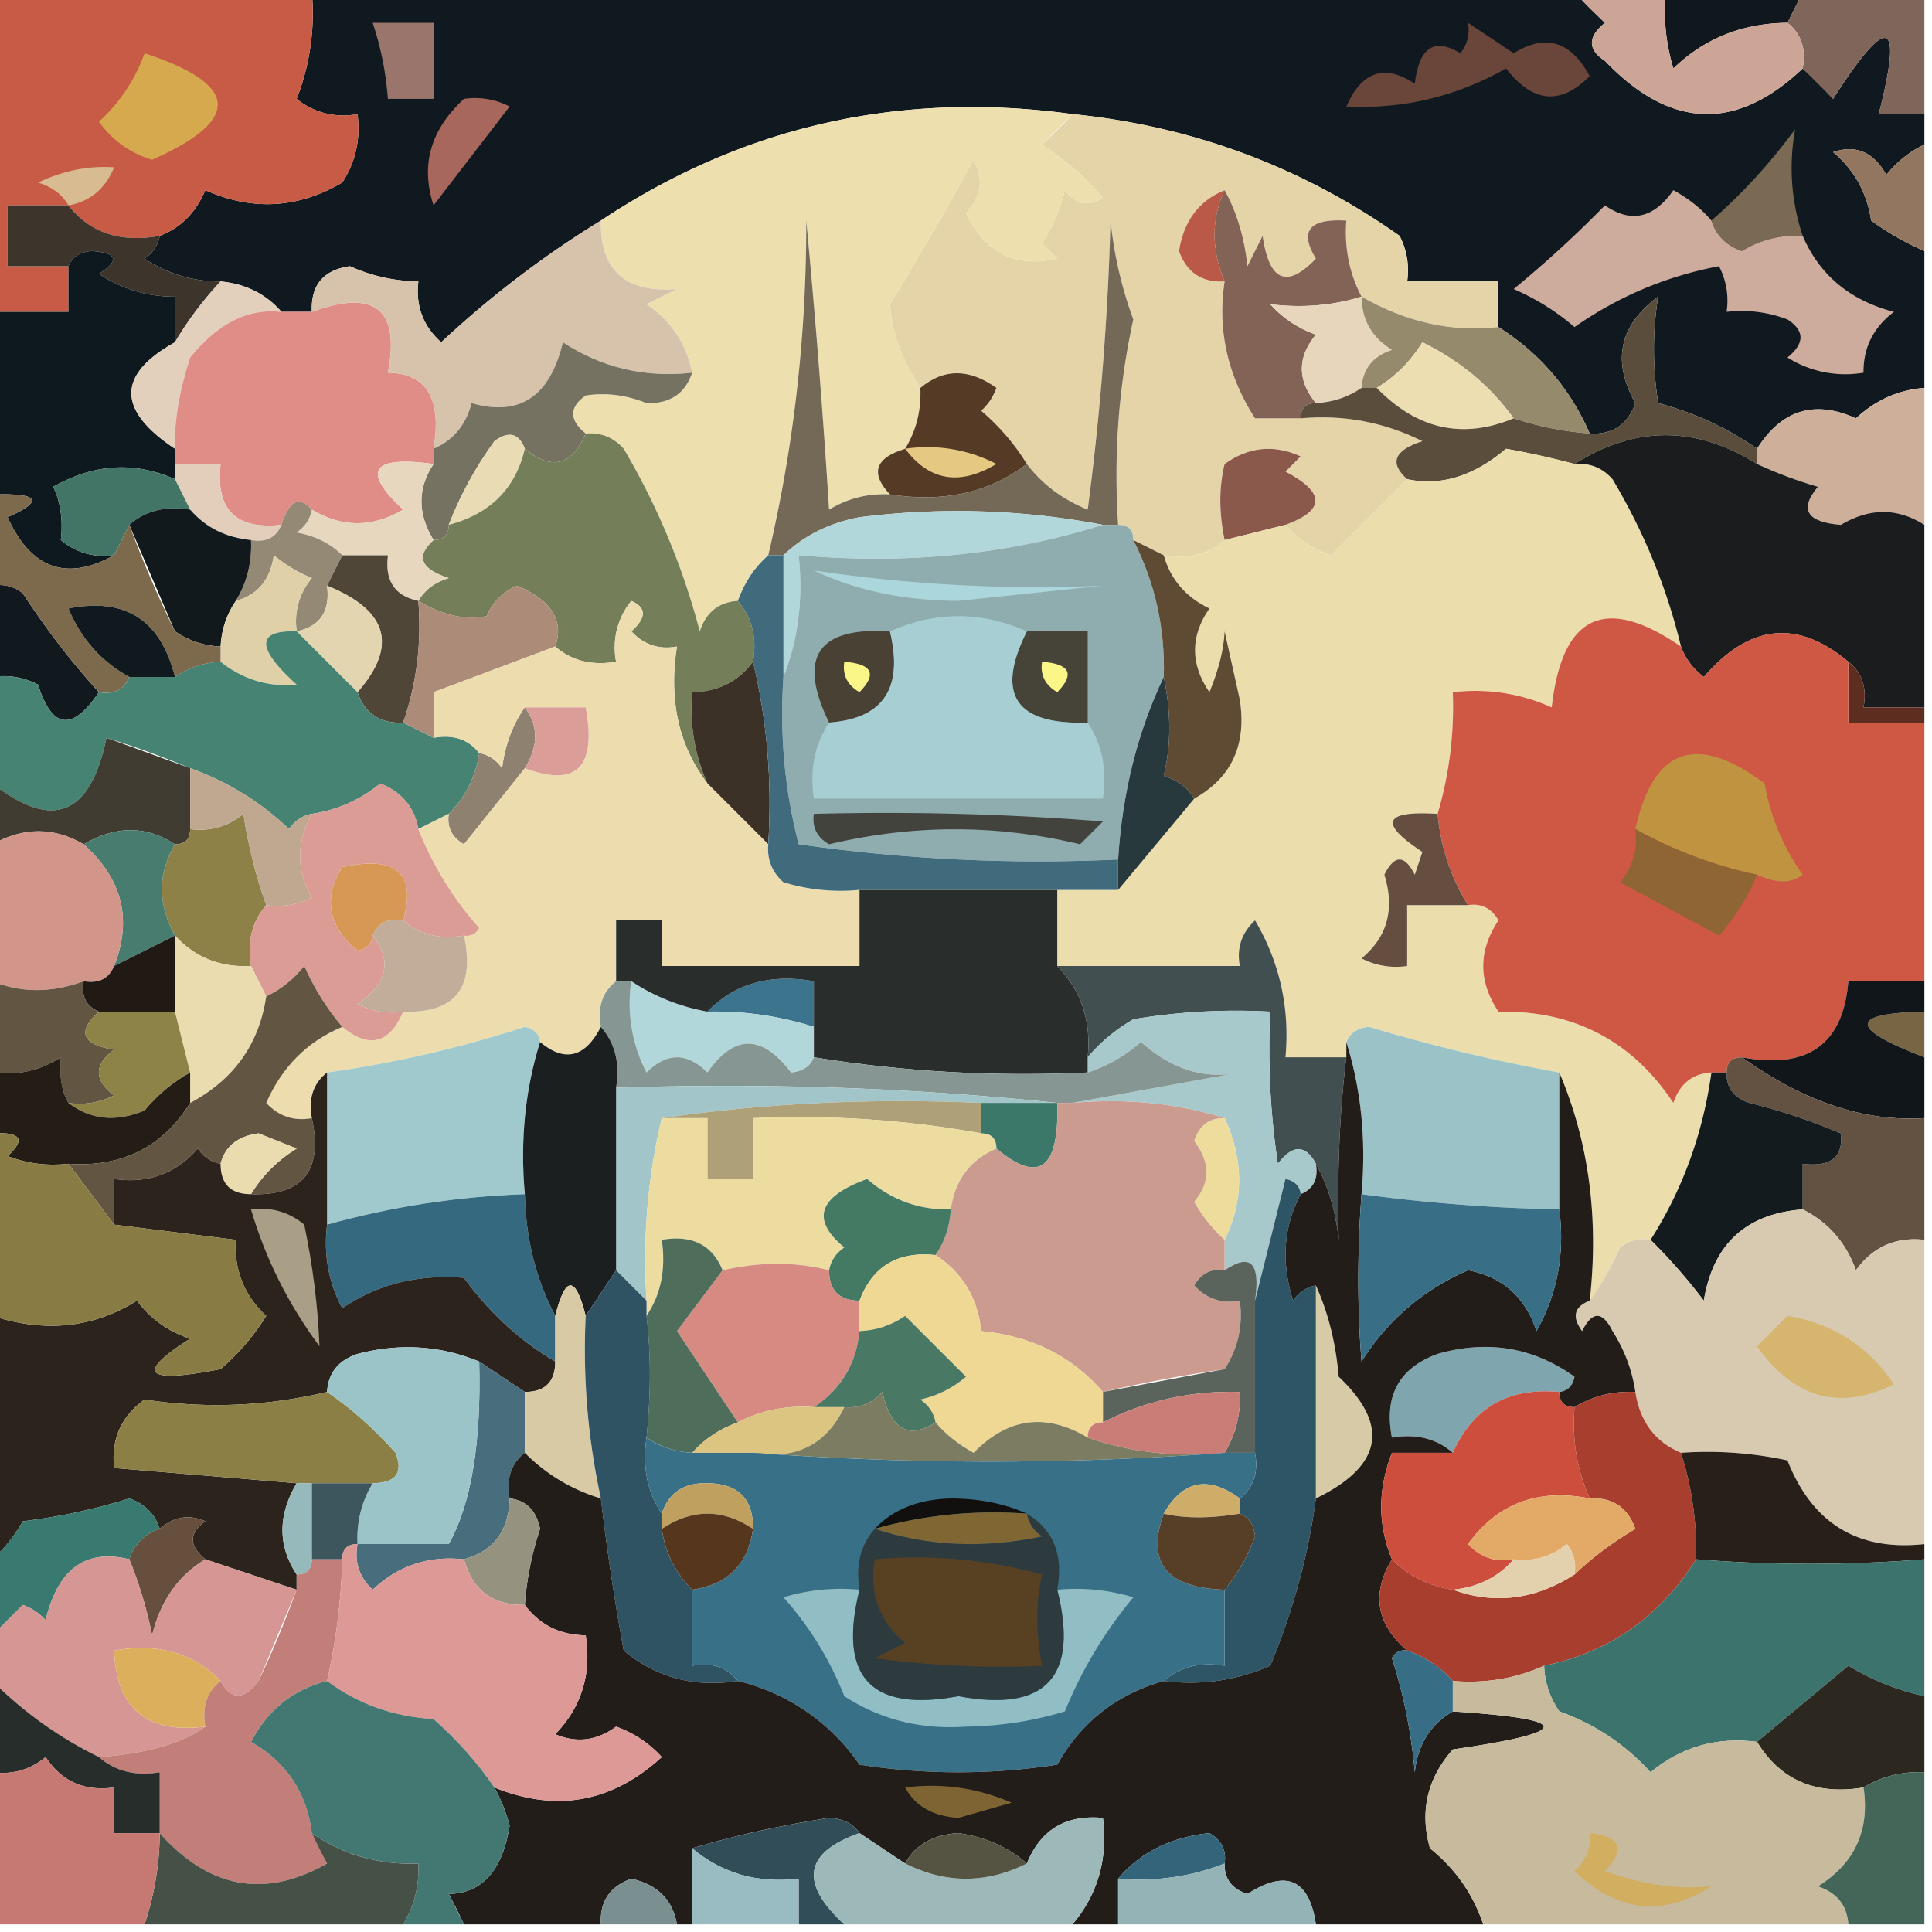 <svg xmlns="http://www.w3.org/2000/svg" width="127" height="127" shape-rendering="geometricPrecision" image-rendering="optimizeQuality" fill-rule="evenodd" xmlns:v="https://vecta.io/nano"><path fill="#10191f" d="M20.5-.5h83l2 2c-1.141.925-1.141 1.759 0 2.5 4.291 4.489 8.624 4.656 13 .5.651.591 1.318 1.257 2 2 3.619-5.657 4.619-5.323 3 1h3v2a7.06 7.06 0 0 0-2.5 2c-.837-1.507-2.004-2.007-3.5-1.5 1.393 1.171 2.227 2.671 2.5 4.5a18.49 18.49 0 0 0 3.5 2v9c-1.7.126-3.2.793-4.5 2-2.719-1.228-4.886-.561-6.5 2-1.959-1.371-4.125-2.371-6.5-3-.374-2.398-.374-4.731 0-7-2.557 1.893-3.057 4.227-1.5 7-.505 1.419-1.505 2.085-3 2-1.281-2.947-3.281-5.281-6-7v-3h-6a4.93 4.93 0 0 0-.5-3c-6.446-4.538-13.613-7.205-21.5-8-11.326-1.547-21.659.786-31 7-3.74 2.294-7.24 4.961-10.5 8-1.188-1.063-1.688-2.397-1.5-4-1.56-.019-3.06-.352-4.5-1-1.749.248-2.582 1.248-2.5 3h-2c-1.014-1.174-2.347-1.84-4-2a8.8 8.8 0 0 1-5-1.5c.556-.383.889-.883 1-1.5 1.359-.507 2.359-1.507 3-3 3.077 1.377 6.077 1.21 9-.5.88-1.356 1.213-2.856 1-4.5a4.85 4.85 0 0 1-4-1 15.42 15.42 0 0 0 1-7z"/><path fill="#10181d" d="M109.5-.5h9l-1 2c-2.957.023-5.457 1.023-7.5 3a12.93 12.93 0 0 1-.5-5z"/><path fill="#80665a" d="M118.5-.5h8v8h-3c1.619-6.323.619-6.657-3-1l-2-2c.237-1.291-.096-2.291-1-3l1-2z"/><path fill="#cca597" d="M103.5-.5h6a12.93 12.93 0 0 0 .5 5c2.043-1.977 4.543-2.977 7.5-3 .904.709 1.237 1.709 1 3-4.376 4.156-8.709 3.989-13-.5-1.141-.741-1.141-1.575 0-2.5-.743-.682-1.409-1.349-2-2z"/><path fill="#99756c" d="M24.5 1.5h4v5h-3c-.129-1.716-.462-3.383-1-5z"/><path fill="#69453a" d="M96.5 1.5l3 2c2.089-1.303 3.756-.803 5 1.5-1.908 1.935-3.742 1.769-5.5-.5-3.267 1.853-6.767 2.686-10.5 2.5 1.022-2.316 2.522-2.816 4.5-1.5.284-2.386 1.284-3.052 3-2 .464-.594.631-1.261.5-2z"/><path fill="#93765f" d="M126.5 9.5v7a18.49 18.49 0 0 1-3.5-2c-.273-1.829-1.107-3.329-2.5-4.5 1.496-.507 2.663-.007 3.5 1.5a7.06 7.06 0 0 1 2.5-2z"/><path fill="#c75b46" d="M-.5-.5h21a15.42 15.42 0 0 1-1 7 4.85 4.85 0 0 0 4 1c.213 1.644-.12 3.144-1 4.5-2.923 1.71-5.923 1.877-9 .5-.641 1.493-1.641 2.493-3 3-2.582.475-4.582-.192-6-2h-4v4h4v3h-5v-21z"/><path fill="#d6a94e" d="M9.5 3.5c6.245 2.047 6.412 4.38.5 7-1.434-.43-2.601-1.264-3.5-2.5a11.11 11.11 0 0 0 3-4.5z"/><path fill="#e4d4a8" d="M70.5 7.5c7.887.795 15.054 3.462 21.5 8a4.93 4.93 0 0 1 .5 3h6v3c-3.048.355-6.048-.311-9-2-.801-1.542-1.134-3.209-1-5-2.442-.146-3.109.687-2 2.5-1.906 1.993-3.073 1.493-3.5-1.5l-1 2c-.198-1.882-.698-3.548-1.5-5-1.685.684-2.685 2.017-3 4 .505 1.419 1.505 2.085 3 2-.483 3.164.183 6.164 2 9h3c2.82-.253 5.487.247 8 1.5-1.859.601-2.192 1.434-1 2.5l-5 5c-1.239-.442-2.239-1.109-3-2 2.625-.958 2.625-2.124 0-3.5l1-1c-1.759-.797-3.425-.631-5 .5-.376 1.519-.376 3.186 0 5-1.068.934-2.401 1.268-4 1l-2-1c0-.667-.333-1-1-1-.3-4.599.033-9.099 1-13.5-.764-2.069-1.264-4.236-1.5-6.5-.169 6.359-.669 12.693-1.5 19-1.659-.672-2.993-1.672-4-3-.79-1.294-1.79-2.461-3-3.5.457-.414.791-.914 1-1.5-1.798-1.288-3.465-1.288-5 0-1.232-1.875-1.898-3.708-2-5.5 1.918-3.126 3.751-6.293 5.5-9.5.684 1.284.517 2.451-.5 3.5 1.255 2.628 3.255 3.628 6 3l-1-1c.691-1.067 1.191-2.234 1.5-3.5.718.951 1.551 1.117 2.5.5-1.185-1.353-2.519-2.52-4-3.5.743-.682 1.409-1.349 2-2z"/><path fill="#d8bb91" d="M4.5 13.5c-.418-.722-1.084-1.222-2-1.5 1.665-.789 3.331-1.122 5-1-.578 1.417-1.578 2.25-3 2.5z"/><path fill="#a7675c" d="M30.5 6.5a4.93 4.93 0 0 1 3 .5l-5 6.5c-.867-2.643-.2-4.977 2-7z"/><path fill="#eddfae" d="M70.5 7.5l-2 2c1.481.98 2.815 2.147 4 3.5-.949.617-1.782.451-2.5-.5-.309 1.266-.809 2.433-1.5 3.5l1 1c-2.745.628-4.745-.372-6-3 1.017-1.049 1.184-2.216.5-3.5-1.749 3.207-3.582 6.374-5.5 9.5.102 1.792.768 3.625 2 5.5.067 1.459-.266 2.792-1 4-1.981.605-2.315 1.605-1 3-1.431-.079-2.764.254-4 1a608 608 0 0 0-1.5-19c.015 7.529-.818 14.862-2.5 22-.901.791-1.568 1.791-2 3-1.25.077-2.083.744-2.5 2a47.04 47.04 0 0 0-5-12c-.671-.752-1.504-1.086-2.5-1-1.098-.897-1.098-1.73 0-2.5 1.303-.21 2.636-.043 4 .5 1.538.047 2.538-.62 3-2-.383-1.908-1.383-3.408-3-4.5l2-1c-3.401.266-5.067-1.234-5-4.5 9.34-6.214 19.674-8.547 31-7z"/><path fill="#7b6a53" d="M118.5 15.5c-1.43-.079-2.764.254-4 1-1.022-.355-1.689-1.022-2-2 2.01-1.747 3.844-3.747 5.5-6-.423 2.403-.256 4.737.5 7z"/><path fill="#3d342b" d="M4.5 13.5c1.418 1.808 3.418 2.475 6 2-.111.617-.444 1.117-1 1.5a8.8 8.8 0 0 0 5 1.5c-1.159 1.24-2.159 2.574-3 4v-3a8.8 8.8 0 0 1-5-1.5c1.388-.889 1.222-1.389-.5-1.5-.765.07-1.265.403-1.5 1h-4v-4h4z"/><path fill="#ba5948" d="M80.5 12.5c-.88 1.889-.88 3.889 0 6-1.495.085-2.495-.581-3-2 .315-1.983 1.315-3.316 3-4z"/><path fill="#836356" d="M80.5 12.5c.802 1.452 1.302 3.118 1.5 5l1-2c.427 2.993 1.594 3.493 3.5 1.5-1.109-1.813-.442-2.646 2-2.5-.134 1.791.199 3.458 1 5-1.898.589-3.898.756-6 .5a7.29 7.29 0 0 0 3 2c-1.228 1.49-1.228 2.99 0 4.5-.667 0-1 .333-1 1h-3c-1.817-2.836-2.483-5.836-2-9-.88-2.111-.88-4.111 0-6z"/><path fill="#ceac9d" d="M112.5 14.5c.311.978.978 1.645 2 2 1.236-.746 2.57-1.079 4-1 1.106 2.577 3.106 4.244 6 5-1.353 1.024-2.02 2.357-2 4a7.11 7.11 0 0 1-5-1c1.141-.925 1.141-1.759 0-2.5-1.293-.49-2.627-.657-4-.5.149-1.052-.017-2.052-.5-3-3.446.649-6.612 1.983-9.5 4-1.2-1.031-2.534-1.864-4-2.5a74.8 74.8 0 0 0 6-5.5c1.71 1.187 3.21.854 4.5-1 1.011.556 1.844 1.222 2.5 2z"/><path fill="#736956" d="M58.5 32.5c3.512.554 6.512-.112 9-2 1.007 1.328 2.341 2.328 4 3 .831-6.307 1.331-12.641 1.5-19 .236 2.264.736 4.431 1.5 6.5-.967 4.401-1.3 8.901-1 13.5h-1c-5.296-1.01-10.629-1.176-16-.5-1.991.374-3.658 1.207-5 2.5h-1c1.682-7.138 2.515-14.471 2.5-22a608 608 0 0 1 1.5 19c1.236-.746 2.569-1.079 4-1z"/><path fill="#0e191f" d="M11.5 22.5c-3.817 2.124-3.817 4.458 0 7v1 1c-2.67-1.18-5.336-1.013-8 .5.482 1.008.648 2.175.5 3.5 1.011.837 2.178 1.17 3.5 1-3.128 1.731-5.461.898-7-2.5 2.432-1.087 2.098-1.587-1-1.5v-12h5v-3c.235-.597.735-.93 1.5-1 1.722.111 1.888.611.5 1.5a8.8 8.8 0 0 0 5 1.5v3z"/><path fill="#e7d5bc" d="M89.5 19.5c.011 1.517.677 2.684 2 3.5-1.256.417-1.923 1.25-2 2.5-.891.61-1.891.943-3 1-1.228-1.51-1.228-3.01 0-4.5a7.29 7.29 0 0 1-3-2c2.102.256 4.102.089 6-.5z"/><path fill="#e2d0bc" d="M14.5 18.5c1.653.16 2.986.826 4 2-2.186-.248-4.187.752-6 3-.725 2.219-1.058 4.219-1 6-3.817-2.542-3.817-4.876 0-7 .841-1.426 1.841-2.76 3-4z"/><path fill="#e08d88" d="M28.5 29.5v1c-4.084-.555-4.751.445-2 3-2.016 1.194-4.016 1.194-6 0-.827-.939-1.494-.605-2 1-3 .333-4.333-1-4-4h-3v-1c-.058-1.781.275-3.781 1-6 1.813-2.248 3.814-3.248 6-3h2c4.142-1.516 5.809-.183 5 4 2.553.04 3.553 1.706 3 5z"/><path fill="#d7c3ac" d="M39.5 14.5c-.067 3.266 1.599 4.766 5 4.5l-2 1c1.617 1.092 2.617 2.592 3 4.5-3.102.346-5.935-.321-8.5-2-.847 3.569-2.847 4.902-6 4-.377 1.442-1.21 2.442-2.5 3 .553-3.294-.447-4.96-3-5 .809-4.183-.858-5.516-5-4-.082-1.752.751-2.752 2.5-3 1.44.648 2.94.981 4.5 1-.188 1.603.312 2.937 1.5 4 3.26-3.04 6.76-5.706 10.5-8z"/><path fill="#767262" d="M45.5 24.5c-.462 1.38-1.462 2.047-3 2-1.364-.543-2.697-.71-4-.5-1.098.77-1.098 1.603 0 2.5-.903 2.12-2.237 2.454-4 1-.397-1.025-1.063-1.192-2-.5-1.258 1.741-2.258 3.574-3 5.5 0 .667-.333 1-1 1-1.062-1.734-1.062-3.401 0-5v-1c1.29-.558 2.123-1.558 2.5-3 3.153.902 5.153-.431 6-4 2.565 1.679 5.398 2.346 8.5 2z"/><path fill="#968a6d" d="M89.5 19.5c2.952 1.689 5.952 2.355 9 2 2.719 1.719 4.719 4.053 6 7-1.716-.129-3.383-.462-5-1-1.519-2.114-3.519-3.78-6-5-.788 1.27-1.788 2.27-3 3h-1c.077-1.25.744-2.083 2-2.5-1.323-.816-1.989-1.983-2-3.5z"/><path fill="#eddeb2" d="M99.5 27.5c-3.345 1.396-6.345.73-9-2 1.212-.73 2.212-1.73 3-3 2.481 1.22 4.481 2.886 6 5z"/><path fill="#5a4d3b" d="M115.5 29.5v1c-4.025-2.524-8.025-2.524-12 0-1.467-.394-2.967-.727-4.5-1-2.126 1.807-4.293 2.473-6.5 2-1.192-1.066-.859-1.899 1-2.5-2.513-1.253-5.18-1.753-8-1.5 0-.667.333-1 1-1 1.109-.057 2.109-.39 3-1h1c2.655 2.73 5.655 3.396 9 2 1.617.538 3.284.871 5 1 1.495.085 2.495-.581 3-2-1.557-2.773-1.057-5.107 1.5-7-.374 2.269-.374 4.602 0 7 2.375.629 4.541 1.629 6.5 3z"/><path fill="#e2ceba" d="M11.5 30.5h3c-.333 3 1 4.333 4 4-.342.838-1.008 1.172-2 1-1.653-.16-2.986-.826-4-2l-1-2v-1z"/><path fill="#ceaf9a" d="M126.5 25.5v9c-1.763-1.13-3.596-1.13-5.5 0-2.241-.18-2.741-1.014-1.5-2.5-1.401-.41-2.734-.91-4-1.5v-1c1.614-2.561 3.781-3.228 6.5-2 1.3-1.207 2.8-1.874 4.5-2z"/><path fill="#553b25" d="M67.5 30.5c-2.488 1.888-5.488 2.554-9 2-1.315-1.395-.981-2.395 1-3 .734-1.208 1.067-2.541 1-4 1.535-1.288 3.202-1.288 5 0-.209.586-.543 1.086-1 1.5 1.21 1.039 2.21 2.206 3 3.5z"/><path fill="#e5c982" d="M59.5 29.5a9.86 9.86 0 0 1 6 1c-2.412 1.449-4.412 1.116-6-1z"/><path fill="#e9dcb5" d="M34.5 29.5c-.611 2.611-2.277 4.278-5 5 .742-1.926 1.742-3.759 3-5.5.937-.692 1.603-.525 2 .5z"/><path fill="#8b594c" d="M84.5 34.5l-4 1c-.376-1.814-.376-3.481 0-5 1.575-1.131 3.241-1.297 5-.5l-1 1c2.625 1.376 2.625 2.542 0 3.5z"/><path fill="#427566" d="M11.5 31.5l1 2c-1.599-.268-2.932.066-4 1l-1 2c-1.322.17-2.489-.163-3.5-1 .148-1.325-.018-2.492-.5-3.5 2.664-1.513 5.33-1.68 8-.5z"/><path fill="#747e58" d="M38.5 28.5c.996-.086 1.829.248 2.5 1a47.04 47.04 0 0 1 5 12c.417-1.256 1.25-1.923 2.5-2 .934 1.068 1.268 2.401 1 4-.967 1.306-2.301 1.973-4 2-.175 2.121.159 4.121 1 6-1.888-2.488-2.554-5.488-2-9-1.175.219-2.175-.114-3-1 1.006-.896 1.006-1.562 0-2a4.85 4.85 0 0 0-1 4c-1.599.268-2.932-.066-4-1 .591-1.696-.242-3.029-2.5-4-.945.405-1.612 1.072-2 2-1.388.286-2.888-.048-4.5-1 .418-.722 1.084-1.222 2-1.5-1.859-.601-2.192-1.434-1-2.5.667 0 1-.333 1-1 2.723-.722 4.389-2.389 5-5 1.763 1.454 3.097 1.12 4-1z"/><path fill="#e6d7be" d="M28.5 30.5c-1.062 1.599-1.062 3.266 0 5-1.192 1.066-.859 1.899 1 2.5-.916.278-1.582.778-2 1.5-1.548-.321-2.215-1.321-2-3h-3c-.762-.768-1.762-1.268-3-1.5.556-.383.889-.883 1-1.5 1.984 1.194 3.984 1.194 6 0-2.751-2.555-2.084-3.555 2-3z"/><path fill="#b1d7db" d="M72.5 34.5c-6.25 1.959-12.916 2.626-20 2 .306 2.885-.027 5.552-1 8v-8c1.342-1.293 3.009-2.126 5-2.5 5.371-.676 10.704-.51 16 .5z"/><path fill="#938974" d="M20.5 33.5c-.111.617-.444 1.117-1 1.5 1.238.232 2.238.732 3 1.5l-1 2c.215 1.679-.452 2.679-2 3-.17-1.322.163-2.489 1-3.5-.916-.374-1.75-.874-2.5-1.5-.235 1.619-1.069 2.619-2.5 3 .734-1.208 1.067-2.541 1-4 .992.172 1.658-.162 2-1 .506-1.605 1.173-1.939 2-1z"/><path fill="#ecddad" d="M103.5 30.5c.996-.086 1.829.248 2.5 1 2.066 3.461 3.566 7.127 4.5 11-4.986-3.425-7.819-2.091-8.5 4-2.041-.923-4.207-1.256-6.5-1a24.93 24.93 0 0 1-1 8c-3.556-.225-3.889.608-1 2.5l-.5 1.5c-.667-1.333-1.333-1.333-2 0 .698 2.264.198 4.097-1.5 5.5a4.93 4.93 0 0 0 3 .5v-4h4c.876-.131 1.543.203 2 1-1.333 2-1.333 4 0 6 4.947-.086 8.78 1.914 11.5 6 .417-1.256 1.25-1.923 2.5-2-.565 4.037-1.899 7.703-4 11-.739-.131-1.406.036-2 .5-.585 1.302-1.251 2.469-2 3.5.608-5.444-.058-10.444-2-15a113.53 113.53 0 0 1-12.5-3c-.765.07-1.265.403-1.5 1v1h-4c.295-3.234-.371-6.234-2-9-.886.825-1.219 1.825-1 3h-12v-5h4c1.669-2.092 3.336-4.092 5-6 2.459-1.374 3.459-3.541 3-6.5l-1-4.5c-.054 1.187-.387 2.52-1 4-1.26-1.853-1.26-3.686 0-5.5-1.563-.759-2.563-1.926-3-3.5 1.599.268 2.932-.066 4-1l4-1c.761.891 1.761 1.558 3 2l5-5c2.207.473 4.374-.193 6.5-2 1.533.273 3.033.606 4.5 1z"/><path fill="#504638" d="M22.5 36.5h3c-.215 1.679.452 2.679 2 3 .221 2.779-.112 5.446-1 8-1.527.073-2.527-.594-3-2 2.671-3.045 2.004-5.378-2-7l1-2z"/><path fill="#1b1c1e" d="M115.5 30.5c1.266.59 2.599 1.09 4 1.5-1.241 1.486-.741 2.32 1.5 2.5 1.904-1.13 3.737-1.13 5.5 0v12h-4c.237-1.291-.096-2.291-1-3-3.339-2.812-6.505-2.479-9.5 1-.717-.544-1.217-1.211-1.5-2-.934-3.873-2.434-7.539-4.5-11-.671-.752-1.504-1.086-2.5-1 3.975-2.524 7.975-2.524 12 0z"/><path fill="#11191d" d="M8.5 34.5c1.068-.934 2.401-1.268 4-1 1.014 1.174 2.347 1.84 4 2 .067 1.459-.266 2.792-1 4-.61.891-.943 1.891-1 3-1.083-.039-2.083-.373-3-1l-3-7z"/><path fill="#8facaf" d="M72.5 34.5h1c.667 0 1 .333 1 1 1.429 2.808 2.096 5.808 2 9-1.723 3.615-2.723 7.615-3 12-7.032.33-14.032-.003-21-1-.926-3.594-1.259-7.26-1-11 .973-2.448 1.306-5.115 1-8 7.084.626 13.75-.041 20-2z"/><path fill="#abd6db" d="M53.5 37.5c6.343.946 12.677 1.279 19 1l-9.5 1c-3.576-.015-6.742-.682-9.5-2z"/><path fill="#11191e" d="M-.5 38.5c.739-.131 1.406.036 2 .5 1.53 2.352 3.197 4.519 5 6.5-1.744 2.6-3.077 2.434-4-.5a4.93 4.93 0 0 0-3-.5v-6z"/><path fill="#dfd0a8" d="M19.5 41.5c-2.67-.082-2.67 1.085 0 3.5-1.83.182-3.497-.318-5-1.5v-1c.057-1.109.39-2.109 1-3 1.431-.381 2.265-1.381 2.5-3 .75.626 1.584 1.126 2.5 1.5-.837 1.011-1.17 2.178-1 3.5z"/><path fill="#464438" d="M67.5 41.5h4v6c-4.752.159-6.086-1.841-4-6z"/><path fill="#7d6a4c" d="M-.5 32.5c3.098-.087 3.432.413 1 1.5 1.539 3.398 3.872 4.231 7 2.5l1-2c.84 2.292 1.839 4.625 3 7 .917.627 1.917.961 3 1v1c-1.109.057-2.109.39-3 1-.94-3.748-3.273-5.248-7-4.5.828 1.992 2.161 3.492 4 4.5-.342.838-1.008 1.172-2 1-1.803-1.981-3.47-4.148-5-6.5-.594-.464-1.261-.631-2-.5v-6z"/><path fill="#0f191e" d="M11.5 44.5h-3c-1.839-1.008-3.172-2.508-4-4.5 3.727-.748 6.06.752 7 4.5z"/><path fill="#e2d5af" d="M21.5 38.5c4.004 1.622 4.671 3.955 2 7l-4-4c1.548-.321 2.215-1.321 2-3z"/><path fill="#fbf688" d="M68.5 43.5c1.837.139 2.17.806 1 2-.797-.457-1.131-1.124-1-2z"/><path fill="#468373" d="M19.5 41.5l4 4c.473 1.406 1.473 2.073 3 2l2 1c1.291-.237 2.291.096 3 1-.233 1.562-.899 2.895-2 4l-2 1c-.25-1.422-1.083-2.422-2.5-3a9.17 9.17 0 0 1-4.5 2c-.617.111-1.117.444-1.5 1-1.885-1.795-4.052-3.128-6.5-4-1.718-.724-3.552-1.391-5.5-2-1.049 5.116-3.549 6.116-7.5 3v-7a4.93 4.93 0 0 1 3 .5c.923 2.934 2.256 3.1 4 .5.992.172 1.658-.162 2-1h3c.891-.61 1.891-.943 3-1 1.503 1.182 3.17 1.682 5 1.5-2.67-2.415-2.67-3.582 0-3.5z"/><path fill="#ac8b79" d="M36.5 42.5l-8 3v3l-2-1c.888-2.554 1.221-5.221 1-8 1.612.952 3.112 1.286 4.5 1 .388-.928 1.055-1.595 2-2 2.258.971 3.091 2.304 2.5 4z"/><path fill="#484134" d="M58.5 41.5c.901 3.741-.432 5.741-4 6-2.094-4.299-.76-6.299 4-6z"/><path fill="#fbf688" d="M55.5 43.5c1.837.139 2.17.806 1 2-.797-.457-1.131-1.124-1-2z"/><path fill="#5f4b33" d="M74.5 35.5l2 1c.437 1.574 1.437 2.741 3 3.5-1.26 1.814-1.26 3.647 0 5.5.613-1.48.946-2.813 1-4l1 4.5c.459 2.959-.541 5.126-3 6.5-.418-.722-1.084-1.222-2-1.5.486-2.027.486-4.193 0-6.5.096-3.192-.571-6.192-2-9z"/><path fill="#5d2e1f" d="M121.5 43.5c.904.709 1.237 1.709 1 3h4v1h-5v-4z"/><path fill="#a7ced2" d="M67.5 41.5c-2.086 4.159-.752 6.159 4 6 .951 1.419 1.284 3.085 1 5h-19c-.285-1.915.049-3.581 1-5 3.568-.259 4.901-2.259 4-6 3-1.333 6-1.333 9 0z"/><path fill="#3c3127" d="M49.5 43.5c.93 3.9 1.263 7.9 1 12l-4-4c-.841-1.879-1.175-3.879-1-6 1.699-.027 3.033-.694 4-2z"/><path fill="#ce5843" d="M110.5 42.5c.283.789.783 1.456 1.5 2 2.995-3.479 6.161-3.812 9.5-1v4h5v17h-5c-.334 4.148-2.667 5.815-7 5-.667 0-1 .333-1 1h-1c-1.25.077-2.083.744-2.5 2-2.72-4.086-6.553-6.086-11.5-6-1.333-2-1.333-4 0-6-.457-.797-1.124-1.131-2-1-1.13-1.815-1.796-3.815-2-6a24.93 24.93 0 0 0 1-8c2.293-.256 4.459.077 6.5 1 .681-6.091 3.514-7.425 8.5-4z"/><path fill="#c09341" d="M115.5 57.5c-2.772-.582-5.439-1.582-8-3 1.179-5.342 4.013-6.342 8.5-3 .37 2.164 1.204 4.164 2.5 6-.733.587-1.733.587-3 0z"/><path fill="#8f816f" d="M34.5 46.5c.905 1.202.905 2.536 0 4l-4 5c-.797-.457-1.131-1.124-1-2 1.101-1.105 1.767-2.438 2-4 .617.111 1.117.444 1.5 1 .21-1.558.71-2.892 1.5-4z"/><path fill="#edddae" d="M46.5 51.5l4 4c-.086.996.248 1.829 1 2.5 1.634.493 3.301.66 5 .5v5h-13v-3h-3v4c-.904.709-1.237 1.709-1 3-1.038 2.019-2.372 2.353-4 1-.06-.543-.393-.876-1-1a75.8 75.8 0 0 1-13 3c-.904.709-1.237 1.709-1 3-1.175.219-2.175-.114-3-1 1.044-2.377 2.71-4.044 5-5 1.763 1.454 3.097 1.12 4-1 3.41.116 4.744-1.55 4-5a.91.91 0 0 0 1-.5 21.83 21.83 0 0 1-4-6.5l2-1c-.131.876.203 1.543 1 2l4-5c3.401 1.273 4.734-.06 4-4h-4c-.79 1.108-1.29 2.442-1.5 4-.383-.556-.883-.889-1.5-1-.709-.904-1.709-1.237-3-1v-3l8-3c1.068.934 2.401 1.268 4 1a4.85 4.85 0 0 1 1-4c1.006.438 1.006 1.104 0 2 .825.886 1.825 1.219 3 1-.554 3.512.112 6.512 2 9z"/><path fill="#da9d97" d="M34.5 46.5h4c.734 3.94-.599 5.273-4 4 .905-1.464.905-2.798 0-4z"/><path fill="#28393e" d="M76.5 44.5c.486 2.307.486 4.473 0 6.5.916.278 1.582.778 2 1.5l-5 6v-2c.277-4.385 1.277-8.385 3-12z"/><path fill="#43433e" d="M53.5 53.5a180.95 180.95 0 0 1 19 .5L71 55.5c-5.47-1.315-10.97-1.315-16.5 0-.797-.457-1.131-1.124-1-2z"/><path fill="#413c31" d="M12.5 50.5v4c0 .667-.333 1-1 1-1.889-1.242-3.889-1.242-6 0-1.951-1.141-3.951-1.141-6 0v-4c3.951 3.116 6.451 2.116 7.5-3l5.5 2z"/><path fill="#8d8148" d="M17.5 59.5c-.934 1.068-1.268 2.401-1 4-2.014.108-3.681-.558-5-2-1.141-2.049-1.141-4.049 0-6 .667 0 1-.333 1-1 1.322.17 2.489-.163 3.5-1 .315 2.086.815 4.086 1.5 6z"/><path fill="#db9c95" d="M27.5 54.5a21.83 21.83 0 0 0 4 6.5.91.91 0 0 1-1 .5c-1.599.268-2.932-.066-4-1 .89-3.108-.443-4.275-4-3.5-1.272 2.044-.939 3.878 1 5.5.607-.124.94-.457 1-1 1.299 1.653.966 3.153-1 4.5a4.93 4.93 0 0 0 3 .5c-.903 2.12-2.237 2.454-4 1-1.005-1.183-1.838-2.516-2.5-4-.708.88-1.542 1.547-2.5 2l-1-2c-.268-1.599.066-2.932 1-4a4.93 4.93 0 0 0 3-.5c-1.036-1.776-1.036-3.609 0-5.5a9.17 9.17 0 0 0 4.5-2c1.417.578 2.25 1.578 2.5 3z"/><path fill="#d89855" d="M26.5 60.5c-.992-.172-1.658.162-2 1-.06.543-.393.876-1 1-1.939-1.622-2.272-3.456-1-5.5 3.557-.775 4.89.392 4 3.5z"/><path fill="#c0a790" d="M12.5 50.5c2.448.872 4.615 2.205 6.5 4 .383-.556.883-.889 1.5-1-1.036 1.891-1.036 3.724 0 5.5a4.93 4.93 0 0 1-3 .5c-.685-1.914-1.185-3.914-1.5-6-1.011.837-2.178 1.17-3.5 1v-4z"/><path fill="#406b7c" d="M50.5 36.5h1v8c-.259 3.74.074 7.406 1 11 6.968.997 13.968 1.33 21 1v2h-4-13c-1.699.16-3.366-.007-5-.5-.752-.671-1.086-1.504-1-2.5.263-4.1-.07-8.1-1-12 .268-1.599-.066-2.932-1-4 .432-1.209 1.099-2.209 2-3z"/><path fill="#654e40" d="M94.5 53.5c.204 2.185.87 4.185 2 6h-4v4a4.93 4.93 0 0 1-3-.5c1.698-1.403 2.198-3.236 1.5-5.5.667-1.333 1.333-1.333 2 0l.5-1.5c-2.889-1.892-2.556-2.725 1-2.5z"/><path fill="#8e6533" d="M107.5 54.5c2.561 1.418 5.228 2.418 8 3-.582 1.431-1.415 2.764-2.5 4l-6.5-3.5c.837-1.011 1.17-2.178 1-3.5z"/><path fill="#487c6f" d="M11.5 55.5c-1.141 1.951-1.141 3.951 0 6l-4 2c1.211-3.051.544-5.718-2-8 2.111-1.242 4.111-1.242 6 0z"/><path fill="#d1958a" d="M5.5 55.5c2.544 2.282 3.211 4.949 2 8-.342.838-1.008 1.172-2 1-2.112.775-4.112.775-6 0v-9c2.049-1.141 4.049-1.141 6 0z"/><path fill="#201914" d="M11.5 61.5v5h-5c-.838-.342-1.172-1.008-1-2 .992.172 1.658-.162 2-1l4-2z"/><path fill="#ebdcaf" d="M11.5 61.5c1.319 1.442 2.986 2.108 5 2l1 2c-.469 3.143-2.136 5.477-5 7v-2l-1-4v-5z"/><path fill="#c1ad99" d="M24.5 61.5c.342-.838 1.008-1.172 2-1 1.068.934 2.401 1.268 4 1 .744 3.45-.59 5.116-4 5a4.93 4.93 0 0 1-3-.5c1.966-1.347 2.299-2.847 1-4.5z"/><path fill="#414f50" d="M88.5 69.5c-.442 3.591-.609 7.591-.5 12-.198-1.882-.698-3.548-1.5-5-.689-1.274-1.523-1.274-2.5 0a50.44 50.44 0 0 1-.5-10c-3.018-.165-6.018.002-9 .5-1.191.698-2.191 1.531-3 2.5.241-2.386-.425-4.386-2-6h12c-.219-1.175.114-2.175 1-3 1.629 2.766 2.295 5.766 2 9h4z"/><path fill="#3c748d" d="M53.5 67.5c-2.264-.719-4.597-1.052-7-1 1.779-1.844 4.112-2.51 7-2v3z"/><path fill="#625643" d="M-.5 64.5c1.888.775 3.888.775 6 0-.172.992.162 1.658 1 2-1.453 1.325-1.119 2.158 1 2.5-1.333 1-1.333 2 0 3a4.93 4.93 0 0 1-3 .5c-.442-.731-.609-1.731-.5-3-1.356.88-2.856 1.213-4.5 1v-6z"/><path fill="#a7c9cc" d="M86.5 76.5c.172.992-.162 1.658-1 2-.06-.543-.393-.876-1-1l-2 8c.369-2.493-.297-3.16-2-2v-2c1.267-2.561 1.267-5.228 0-8-3.125-.979-6.458-1.313-10-1l11-2c-2.293.474-4.459-.192-6.5-2-1.077.93-2.244 1.596-3.5 2v-1c.809-.969 1.809-1.802 3-2.5 2.982-.498 5.982-.665 9-.5a50.44 50.44 0 0 0 .5 10c.977-1.274 1.811-1.274 2.5 0z"/><path fill="#776543" d="M126.5 66.5v3c-4.963-1.894-4.963-2.894 0-3z"/><path fill="#b1d7da" d="M41.5 64.5c1.511 1.002 3.178 1.669 5 2 2.403-.052 4.736.281 7 1v2c-.235.597-.735.93-1.5 1-1.911-2.523-3.745-2.523-5.5 0-1.333-1.333-2.667-1.333-4 0a9.86 9.86 0 0 1-1-6z"/><path fill="#292e2d" d="M56.5 58.5h13v5c1.575 1.614 2.241 3.614 2 6v1c-6.091.289-12.091-.045-18-1v-2-3c-2.888-.51-5.221.156-7 2-1.822-.331-3.489-.998-5-2h-1v-4h3v3h13v-5z"/><path fill="#11161a" d="M126.5 64.5v2c-4.963.106-4.963 1.106 0 3v4c-3.918.256-7.918-1.077-12-4 4.333.815 6.666-.852 7-5h5z"/><path fill="#8e8347" d="M6.5 66.5h5l1 4c-1.127.622-2.127 1.455-3 2.5-1.887.78-3.554.613-5-.5a4.93 4.93 0 0 0 3-.5c-1.333-1-1.333-2 0-3-2.119-.342-2.453-1.175-1-2.5z"/><path fill="#9bc3c7" d="M88.5 68.5c.235-.597.735-.93 1.5-1a113.53 113.53 0 0 0 12.5 3v9a114.38 114.38 0 0 1-13-1c.313-3.542-.021-6.875-1-10z"/><path fill="#869793" d="M40.5 64.5h1a9.86 9.86 0 0 0 1 6c1.333-1.333 2.667-1.333 4 0 1.755-2.523 3.589-2.523 5.5 0 .765-.07 1.265-.403 1.5-1 5.909.955 11.909 1.289 18 1 1.256-.404 2.423-1.07 3.5-2 2.041 1.808 4.207 2.474 6.5 2l-11 2h-1c-9.486-.994-19.152-1.327-29-1 .268-1.599-.066-2.932-1-4-.237-1.291.096-2.291 1-3z"/><path fill="#a1c5c9" d="M40.5 71.5c9.848-.327 19.514.006 29 1h-5c-7.187-.325-14.187.009-21 1-.93 3.9-1.263 7.9-1 12l-2-2v-12z"/><path fill="#635142" d="M114.5 69.5c4.082 2.923 8.082 4.256 12 4v8c-1.89-.204-3.39.463-4.5 2-.66-1.824-1.827-3.157-3.5-4v-3c1.855.228 2.688-.439 2.5-2a40.19 40.19 0 0 0-6-2c-1.03-.336-1.53-1.003-1.5-2 0-.667.333-1 1-1z"/><path fill="#a0c9cd" d="M35.5 68.5c-.979 3.125-1.313 6.458-1 10-4.424.152-8.757.819-13 2v-10a75.8 75.8 0 0 0 13-3c.607.124.94.457 1 1z"/><path fill="#aea077" d="M43.5 73.5c6.813-.991 13.813-1.325 21-1v2c-4.938-.892-9.938-1.226-15-1v4h-3v-4h-3z"/><path fill="#141b1e" d="M112.5 70.5h1c-.03.997.47 1.664 1.5 2a40.19 40.19 0 0 1 6 2c.188 1.561-.645 2.228-2.5 2v3c-3.726.284-5.892 2.284-6.5 6a37.8 37.8 0 0 0-3.5-4c2.101-3.297 3.435-6.963 4-11z"/><path fill="#241d16" d="M4.5 72.5c1.446 1.113 3.113 1.28 5 .5.873-1.045 1.873-1.878 3-2.5v2c-1.815 2.907-4.481 4.241-8 4-1.373.157-2.707-.01-4-.5 1.212-1.107.879-1.607-1-1.5v-4c1.644.213 3.144-.12 4.5-1-.109 1.269.058 2.269.5 3z"/><path fill="#625542" d="M22.5 67.5c-2.29.956-3.956 2.623-5 5 .825.886 1.825 1.219 3 1 .744 3.45-.59 5.116-4 5 .73-1.212 1.73-2.212 3-3l-2.5-1c-1.376.184-2.209.851-2.5 2-.617-.111-1.117-.444-1.5-1-1.444 1.655-3.278 2.322-5.5 2v3l-3-4c3.519.241 6.185-1.093 8-4 2.864-1.523 4.531-3.857 5-7 .958-.453 1.792-1.12 2.5-2 .662 1.484 1.495 2.817 2.5 4z"/><path fill="#eddc9f" d="M43.5 73.5h3v4h3v-4c5.062-.226 10.062.108 15 1 .667 0 1 .333 1 1-1.729.736-2.729 2.07-3 4-2.069.051-3.903-.615-5.5-2-3.212 1.172-3.712 2.672-1.5 4.5-.556.383-.889.883-1 1.5-2.198-.567-4.531-.567-7 0-.683-1.677-2.017-2.343-4-2 .285 1.915-.049 3.581-1 5v-1c-.263-4.1.07-8.1 1-12z"/><path fill="#eedc9c" d="M80.5 73.5c1.267 2.772 1.267 5.439 0 8-.767-.672-1.434-1.505-2-2.5 1.073-1.25 1.073-2.584 0-4 .336-1.03 1.003-1.53 2-1.5z"/><path fill="#ebdcb0" d="M16.5 78.5c-1.333 0-2-.667-2-2 .291-1.149 1.124-1.816 2.5-2l2.5 1c-1.27.788-2.27 1.788-3 3z"/><path fill="#3b7869" d="M64.5 72.5h5c.133 4.35-1.2 5.35-4 3 0-.667-.333-1-1-1v-2z"/><path fill="#cb9b8f" d="M69.5 72.5h1c3.542-.313 6.875.021 10 1-.997-.03-1.664.47-2 1.5 1.073 1.416 1.073 2.75 0 4 .566.995 1.233 1.828 2 2.5v2c-.876-.131-1.543.203-2 1 .825.886 1.825 1.219 3 1 .213 1.644-.12 3.144-1 4.5-2.707.395-5.373.895-8 1.5-2.027-2.347-4.694-3.681-8-4-.222-2.164-1.221-3.83-3-5 .61-.891.943-1.891 1-3 .271-1.93 1.271-3.264 3-4 2.8 2.35 4.133 1.35 4-3z"/><path fill="#356980" d="M34.5 78.5c.065 2.928.732 5.595 2 8v3c-2.297-1.335-4.297-3.168-6-5.5-3.009-.249-5.676.418-8 2-.906-1.7-1.239-3.533-1-5.5 4.243-1.181 8.576-1.848 13-2z"/><path fill="#447963" d="M62.5 79.5c-.057 1.109-.39 2.109-1 3-2.489-.259-4.156.741-5 3-1.333 0-2-.667-2-2 .111-.617.444-1.117 1-1.5-2.212-1.828-1.712-3.328 1.5-4.5 1.597 1.385 3.431 2.051 5.5 2z"/><path fill="#1c1f1f" d="M39.5 67.5c.934 1.068 1.268 2.401 1 4v12l-2 3c-.667-2.667-1.333-2.667-2 0-1.268-2.405-1.935-5.072-2-8-.313-3.542.021-6.875 1-10 1.628 1.353 2.962 1.019 4-1z"/><path fill="#2c241c" d="M21.5 70.5v10c-.239 1.967.094 3.8 1 5.5 2.324-1.582 4.991-2.249 8-2 1.703 2.332 3.703 4.165 6 5.5 0 1.333-.667 2-2 2l-3-2c-2.573-1.055-5.239-1.222-8-.5-1.256.417-1.923 1.25-2 2.5-3.979.948-7.979 1.114-12 .5-1.537 1.11-2.203 2.61-2 4.5l12 1c-1.242 2.111-1.242 4.111 0 6v1l-6-2c-1.098-.897-1.098-1.73 0-2.5-1.077-.47-2.077-.303-3 .5-.311-.978-.978-1.644-2-2a38.82 38.82 0 0 1-7 1.5c-.566.995-1.233 1.828-2 2.5v-16c3.474 1.125 6.64.792 9.5-1 .903 1.201 2.069 2.035 3.5 2.5-3.642 2.304-2.975 2.971 2 2 1.187-1.019 2.187-2.186 3-3.5-1.45-1.35-2.117-3.016-2-5l-8-1v-3c2.222.322 4.056-.345 5.5-2 .383.556.883.889 1.5 1 0 1.333.667 2 2 2 3.41.116 4.744-1.55 4-5-.237-1.291.096-2.291 1-3z"/><path fill="#d68a82" d="M54.5 83.5c0 1.333.667 2 2 2v2c-.221 2.164-1.221 3.83-3 5-1.791-.134-3.458.199-5 1l-4-6 3-4c2.469-.567 4.802-.567 7 0z"/><path fill="#887c44" d="M-.5 74.5c1.879-.107 2.212.393 1 1.5 1.293.49 2.627.657 4 .5l3 4 8 1c-.117 1.984.55 3.65 2 5-.813 1.314-1.813 2.481-3 3.5-4.975.971-5.642.304-2-2-1.431-.465-2.597-1.299-3.5-2.5-2.86 1.792-6.026 2.125-9.5 1v-12z"/><path fill="#5b635d" d="M82.5 85.5v10h-2c.734-1.208 1.067-2.541 1-4-3.192-.096-6.192.571-9 2v-2l8-1.5c.88-1.356 1.213-2.856 1-4.5-1.175.219-2.175-.114-3-1 .457-.797 1.124-1.131 2-1 1.703-1.16 2.369-.493 2 2z"/><path fill="#a99e86" d="M16.5 79.5c1.322-.17 2.489.163 3.5 1 .568 2.721.901 5.388 1 8-2.06-2.786-3.56-5.786-4.5-9z"/><path fill="#eed893" d="M61.5 82.5c1.779 1.17 2.778 2.836 3 5 3.306.319 5.973 1.653 8 4v2c-.667 0-1 .333-1 1-2.751-1.643-5.251-1.309-7.5 1-1.011-.556-1.844-1.222-2.5-2-.111-.617-.444-1.117-1-1.5 1.124-.249 2.124-.749 3-1.5l-4-4c-.917.627-1.917.961-3 1v-2c.844-2.259 2.511-3.259 5-3z"/><path fill="#d7cab0" d="M118.5 79.5c1.673.843 2.84 2.176 3.5 4 1.11-1.537 2.61-2.204 4.5-2v20c-4.366.477-7.366-1.356-9-5.5a24.94 24.94 0 0 0-7-.5c-1.701-.711-2.701-2.045-3-4-.209-1.422-.709-2.755-1.5-4-.667-1.333-1.333-1.333-2 0-.692-.937-.525-1.603.5-2 .749-1.031 1.415-2.198 2-3.5.594-.464 1.261-.631 2-.5a37.8 37.8 0 0 1 3.5 4c.608-3.716 2.774-5.716 6.5-6z"/><path fill="#497865" d="M61.5 93.5c-1.767 1.15-2.933.483-3.5-2-.671.752-1.504 1.086-2.5 1h-2c1.779-1.17 2.779-2.836 3-5 1.083-.039 2.083-.373 3-1l4 4c-.876.751-1.876 1.251-3 1.5.556.383.889.883 1 1.5z"/><path fill="#7fa5af" d="M102.5 91.5c-3.337-.313-5.671 1.02-7 4-1.068-.934-2.401-1.268-4-1-.535-2.739.465-4.572 3-5.5 3.292-.936 6.292-.436 9 1.5-.124.607-.457.94-1 1z"/><path fill="#d6b66f" d="M117.5 86.5c2.987.494 5.321 1.994 7 4.5-3.582 1.757-6.582.923-9-2.5l2-2z"/><path fill="#4e6d5a" d="M47.5 83.5l-3 4 4 6c-1.209.432-2.209 1.099-3 2-1.109-.057-2.109-.39-3-1 .292-2.876.292-5.543 0-8 .951-1.419 1.285-3.085 1-5 1.983-.343 3.317.323 4 2z"/><path fill="#486e7e" d="M31.5 89.5l3 2v4c-.904.709-1.237 1.709-1 3-.054 2.132-1.054 3.465-3 4-2.327-.253-4.327.414-6 2-.886-.825-1.219-1.825-1-3h6c1.475-2.634 2.142-6.634 2-12z"/><path fill="#d8caa4" d="M38.5 86.5c-.193 4.066.14 8.066 1 12a11.74 11.74 0 0 1-5-3v-4c1.333 0 2-.667 2-2v-3c.667-2.667 1.333-2.667 2 0z"/><path fill="#dbc581" d="M53.5 92.5h2c-1.187 2.475-3.187 3.475-6 3h-4c.791-.901 1.791-1.568 3-2 1.542-.801 3.209-1.134 5-1z"/><path fill="#ca7d77" d="M80.5 95.5c-3.213.31-6.213-.023-9-1 0-.667.333-1 1-1 2.808-1.429 5.808-2.096 9-2 .067 1.459-.266 2.792-1 4z"/><path fill="#d7caa6" d="M86.5 84.5c.809 1.792 1.309 3.792 1.5 6 3.374 3.199 2.874 5.866-1.5 8v-14z"/><path fill="#7b7c61" d="M61.5 93.5c.656.778 1.489 1.444 2.5 2 2.249-2.309 4.749-2.643 7.5-1 2.787.977 5.787 1.31 9 1-10.191.768-20.524.768-31 0 2.813.475 4.813-.525 6-3 .996.086 1.829-.248 2.5-1 .567 2.483 1.733 3.15 3.5 2z"/><path fill="#2e5566" d="M85.5 78.5c-1.129 2.128-1.296 4.462-.5 7 .383-.556.883-.889 1.5-1v14c-.499 3.739-1.499 7.406-3 11-2.243.974-4.576 1.308-7 1 1.068-.934 2.401-1.268 4-1v-5a11.81 11.81 0 0 0 2-3.5c-.07-.765-.403-1.265-1-1.5v-1c.904-.709 1.237-1.709 1-3v-10l2-8c.607.124.94.457 1 1z"/><path fill="#8b7f45" d="M21.5 91.5c1.603 1.096 3.103 2.43 4.5 4 .528 1.316.028 1.983-1.5 2h-4-1l-12-1c-.203-1.89.463-3.39 2-4.5 4.021.614 8.021.448 12-.5z"/><path fill="#9bc4c9" d="M31.5 89.5c.142 5.366-.525 9.366-2 12h-6c-.067-1.459.266-2.792 1-4 1.528-.017 2.028-.684 1.5-2-1.397-1.57-2.897-2.904-4.5-4 .077-1.25.744-2.083 2-2.5 2.761-.722 5.427-.555 8 .5z"/><path fill="#2f5362" d="M40.5 83.5l2 2v1c.292 2.457.292 5.124 0 8-.285 1.915.049 3.581 1 5v1c.233 1.562.9 2.895 2 4v5c1.291-.237 2.291.096 3 1-2.865.445-5.365-.222-7.5-2a155.01 155.01 0 0 1-1.5-10c-.86-3.934-1.193-7.934-1-12l2-3z"/><path fill="#387088" d="M42.5 94.5c.891.61 1.891.943 3 1h4c10.476.768 20.809.768 31 0h2c.237 1.291-.096 2.291-1 3-2.086-1.523-3.752-1.19-5 1-1.163 3.206.17 4.873 4 5v5c-1.599-.268-2.932.066-4 1-3.108.883-5.441 2.716-7 5.5a42.48 42.48 0 0 1-13 0 13.52 13.52 0 0 0-8-5.5c-.709-.904-1.709-1.237-3-1v-5c2.333-.333 3.667-1.667 4-4 .016-1.984-.984-2.984-3-3-1.538-.047-2.538.62-3 2-.951-1.419-1.285-3.085-1-5z"/><path fill="#221d19" d="M88.5 68.5c.979 3.125 1.313 6.458 1 10-.282 3.796-.282 7.463 0 11 1.721-2.721 4.054-4.721 7-6 2.266.431 3.766 1.764 4.5 4 1.375-2.437 1.875-5.103 1.5-8v-9c1.942 4.556 2.608 9.556 2 15-1.025.397-1.192 1.063-.5 2 .667-1.333 1.333-1.333 2 0 .791 1.245 1.291 2.578 1.5 4-1.459-.067-2.792.266-4 1-.667 0-1-.333-1-1 .543-.06.876-.393 1-1-2.708-1.936-5.708-2.436-9-1.5-2.535.928-3.535 2.761-3 5.5 1.599-.268 2.932.066 4 1h-4c-.939 2.41-.939 4.744 0 7-1.365 2.251-1.031 4.251 1 6a.91.91 0 0 0-1 .5c.774 2.405 1.274 4.905 1.5 7.5.2-1.82 1.034-3.153 2.5-4 7.974.516 7.974 1.349 0 2.5-1.687 1.913-2.187 4.08-1.5 6.5 1.669 1.346 2.836 3.013 3.5 5h-11c-.439-2.969-1.939-3.636-4.5-2-1.03-.336-1.53-1.003-1.5-2 .131-.876-.203-1.543-1-2-2.547.271-4.547 1.271-6 3v3h-3c1.668-1.979 2.334-4.312 2-7-2.433-.227-4.099.773-5 3-1.213-1.075-2.713-1.741-4.5-2-1.681.108-2.848.775-3.5 2l-3-2c-.417-.624-1.084-.957-2-1-3.174.491-6.174 1.157-9 2v5h-1c-.287-1.621-1.287-2.621-3-3-1.419.505-2.085 1.505-2 3h-9c-.304-.65-.637-1.317-1-2 2.203-.047 3.536-1.547 4-4.5-.243-.902-.577-1.735-1-2.5 4.076 1.652 7.743.985 11-2a7.29 7.29 0 0 0-3-2c-1.268.928-2.601 1.095-4 .5 1.729-1.789 2.396-3.956 2-6.5-1.699-.027-3.033-.694-4-2 .12-1.699.454-3.365 1-5-.247-1.213-.914-1.88-2-2-.237-1.291.096-2.291 1-3a11.74 11.74 0 0 0 5 3 155.01 155.01 0 0 0 1.5 10c2.135 1.778 4.635 2.445 7.5 2a13.52 13.52 0 0 1 8 5.5 42.48 42.48 0 0 0 13 0c1.559-2.784 3.892-4.617 7-5.5 2.424.308 4.757-.026 7-1 1.501-3.594 2.501-7.261 3-11 4.374-2.134 4.874-4.801 1.5-8-.191-2.208-.691-4.208-1.5-6-.617.111-1.117.444-1.5 1-.796-2.538-.629-4.872.5-7 .838-.342 1.172-1.008 1-2 .802 1.452 1.302 3.118 1.5 5-.109-4.409.058-8.409.5-12v-1z"/><path fill="#bfa05e" d="M49.5 100.5c-2-1.333-4-1.333-6 0v-1c.462-1.38 1.462-2.047 3-2 2.016.016 3.016 1.016 3 3z"/><path fill="#386f86" d="M89.5 78.5a114.38 114.38 0 0 0 13 1c.375 2.897-.125 5.563-1.5 8-.734-2.236-2.234-3.569-4.5-4-2.946 1.279-5.279 3.279-7 6-.282-3.537-.282-7.204 0-11z"/><path fill="#cd4e3c" d="M102.5 91.5c0 .667.333 1 1 1-.175 2.121.159 4.121 1 6-3.408-.672-6.074.328-8 3 .825.886 1.825 1.219 3 1-1.014 1.174-2.347 1.84-4 2-1.562-.233-2.895-.9-4-2-.939-2.256-.939-4.59 0-7h4c1.329-2.98 3.663-4.313 7-4z"/><path fill="#11100f" d="M67.5 99.5c-3.439-.247-6.772.086-10 1 1.194-1.277 2.86-1.944 5-2 1.869.007 3.536.34 5 1z"/><path fill="#cdad68" d="M81.5 98.5v1c-1.975.322-3.642.322-5 0 1.248-2.19 2.914-2.523 5-1z"/><path fill="#a83e2e" d="M107.5 91.5c.299 1.955 1.299 3.289 3 4 .719 2.264 1.052 4.597 1 7-2.383 3.78-5.717 6.114-10 7-1.879.841-3.879 1.175-6 1-.79-.901-1.79-1.568-3-2-2.031-1.749-2.365-3.749-1-6 1.105 1.1 2.438 1.767 4 2 2.744.991 5.411.657 8-1 1.16-1.111 2.493-2.111 4-3-.505-1.418-1.505-2.085-3-2-.841-1.879-1.175-3.879-1-6 1.208-.734 2.541-1.067 4-1z"/><path fill="#387a70" d="M10.5 100.5a3 3 0 0 0-2 2c-2.857-.708-4.69.626-5.5 4-.414-.457-.914-.791-1.5-1l-2 2v-5c.767-.672 1.434-1.505 2-2.5a38.82 38.82 0 0 0 7-1.5c1.022.356 1.689 1.022 2 2z"/><path fill="#96b9bc" d="M19.5 97.5h1v5c0 .667-.333 1-1 1-1.242-1.889-1.242-3.889 0-6z"/><path fill="#3d565d" d="M20.5 97.5h4c-.734 1.208-1.067 2.541-1 4-.667 0-1 .333-1 1h-2v-5z"/><path fill="#806633" d="M67.5 99.5c.111.617.444 1.117 1 1.5-3.858.81-7.524.643-11-.5 3.228-.914 6.561-1.247 10-1z"/><path fill="#e2a967" d="M104.5 98.5c1.495-.085 2.495.582 3 2-1.507.889-2.84 1.889-4 3 .131-.739-.036-1.406-.5-2-1.011.837-2.178 1.17-3.5 1-1.175.219-2.175-.114-3-1 1.925-2.672 4.592-3.672 8-3z"/><path fill="#281f19" d="M110.5 95.5a24.94 24.94 0 0 1 7 .5c1.634 4.144 4.634 5.977 9 5.5v1c-5.036.397-10.036.397-15 0 .052-2.403-.281-4.736-1-7z"/><path fill="#664f3c" d="M13.5 102.5c-1.784 1.074-2.951 2.74-3.5 5a27.58 27.58 0 0 0-1.5-5 3 3 0 0 1 2-2c.923-.803 1.923-.97 3-.5-1.098.77-1.098 1.603 0 2.5z"/><path fill="#56371e" d="M49.5 100.5c-.333 2.333-1.667 3.667-4 4-1.1-1.105-1.767-2.438-2-4 2-1.333 4-1.333 6 0z"/><path fill="#573e26" d="M76.5 99.5c1.358.322 3.025.322 5 0 .597.235.93.735 1 1.5a11.81 11.81 0 0 1-2 3.5c-3.83-.127-5.163-1.794-4-5z"/><path fill="#e3d0ac" d="M103.5 103.5c-2.589 1.657-5.256 1.991-8 1 1.653-.16 2.986-.826 4-2 1.322.17 2.489-.163 3.5-1 .464.594.631 1.261.5 2z"/><path fill="#95937f" d="M33.5 98.5c1.086.12 1.753.787 2 2-.546 1.635-.88 3.301-1 5-2.119.032-3.452-.968-4-3 1.946-.535 2.946-1.868 3-4z"/><path fill="#91bdc5" d="M56.5 104.5c-1.427 5.739.74 8.072 6.5 7 5.76 1.072 7.927-1.261 6.5-7a12.93 12.93 0 0 1 5 .5 28.4 28.4 0 0 0-4.5 7.5c-2.075.634-4.241.968-6.5 1-2.954.209-5.621-.458-8-2-.957-2.418-2.291-4.584-4-6.5a12.93 12.93 0 0 1 5-.5z"/><path fill="#d69693" d="M8.5 102.5a27.58 27.58 0 0 1 1.5 5c.549-2.26 1.716-3.926 3.5-5l6 2-2.5 6c-.977 1.274-1.811 1.274-2.5 0-1.779-1.844-4.112-2.51-7-2 .151 3.814 2.151 5.481 6 5-1.511 1.101-3.844 1.768-7 2-2.612-1.279-4.945-2.945-7-5v-3l2-2c.586.209 1.086.543 1.5 1 .81-3.374 2.643-4.708 5.5-4z"/><path fill="#2e3b3e" d="M67.5 99.5c1.756 1.052 2.423 2.719 2 5 1.427 5.739-.74 8.072-6.5 7-5.76 1.072-7.927-1.261-6.5-7-.268-1.599.066-2.932 1-4 3.476 1.143 7.142 1.31 11 .5-.556-.383-.889-.883-1-1.5z"/><path fill="#584123" d="M57.5 102.5c3.726-.323 7.393.011 11 1-.42 1.826-.42 3.826 0 6a60.93 60.93 0 0 1-11-.5l2-1c-1.692-1.401-2.359-3.234-2-5.5z"/><path fill="#376e86" d="M92.5 108.5c1.21.432 2.21 1.099 3 2v2c-1.466.847-2.3 2.18-2.5 4-.226-2.595-.726-5.095-1.5-7.5a.91.91 0 0 1 1-.5z"/><path fill="#3c746d" d="M126.5 102.5v9c-1.758-.377-3.425-1.044-5-2l-6 5c-2.644-.34-4.977.327-7 2-1.666-1.833-3.666-3.166-6-4-.627-.917-.961-1.917-1-3 4.283-.886 7.617-3.22 10-7 4.964.397 9.964.397 15 0z"/><path fill="#dbaf5c" d="M14.5 110.5c-.904.709-1.237 1.709-1 3-3.849.481-5.849-1.186-6-5 2.888-.51 5.221.156 7 2z"/><path fill="#c27e78" d="M20.5 102.5h2a41.58 41.58 0 0 1-1 8c-2.229.555-3.895 1.889-5 4 2.333 1.332 3.666 3.332 4 6l1 2c-4.087 2.318-7.754 1.652-11-2v-4c-1.599.268-2.932-.066-4-1 3.156-.232 5.489-.899 7-2-.237-1.291.096-2.291 1-3 .689 1.274 1.523 1.274 2.5 0 .938-1.988 1.772-3.988 2.5-6v-1c.667 0 1-.333 1-1z"/><path fill="#dc9996" d="M23.5 101.5c-.219 1.175.114 2.175 1 3 1.673-1.586 3.673-2.253 6-2 .548 2.032 1.881 3.032 4 3 .967 1.306 2.301 1.973 4 2 .396 2.544-.271 4.711-2 6.5 1.399.595 2.732.428 4-.5a7.29 7.29 0 0 1 3 2c-3.258 2.985-6.924 3.652-11 2-1.096-1.603-2.43-3.103-4-4.5-2.651-.153-4.984-.987-7-2.5a41.58 41.58 0 0 0 1-8c0-.667.333-1 1-1z"/><path fill="#262d2b" d="M-.5 110.5c2.055 2.055 4.388 3.721 7 5 1.068.934 2.401 1.268 4 1v4h-3v-3c-1.951.273-3.451-.393-4.5-2-1.011.837-2.178 1.17-3.5 1v-6z"/><path fill="#2c271f" d="M126.5 111.5v5c-1.459-.067-2.792.266-4 1-3.136.521-5.47-.479-7-3l6-5c1.575.956 3.242 1.623 5 2z"/><path fill="#437872" d="M21.5 110.5c2.016 1.513 4.349 2.347 7 2.5 1.57 1.397 2.904 2.897 4 4.5.423.765.757 1.598 1 2.5-.464 2.953-1.797 4.453-4 4.5l1 2h-4c.734-1.208 1.067-2.541 1-4-2.608.1-4.942-.567-7-2-.334-2.668-1.667-4.668-4-6 1.105-2.111 2.771-3.445 5-4z"/><path fill="#7f6433" d="M59.5 117.5c2.424-.308 4.757.026 7 1l-3.5 1c-1.681-.108-2.848-.775-3.5-2z"/><path fill="#314d57" d="M56.5 120.5c-3.637 1.275-3.97 3.275-1 6h-3v-3c-2.711.315-5.044-.352-7-2 2.826-.843 5.826-1.509 9-2 .916.043 1.583.376 2 1z"/><path fill="#33647a" d="M80.5 122.5c-2.217.869-4.55 1.202-7 1 1.453-1.729 3.453-2.729 6-3 .797.457 1.131 1.124 1 2z"/><path fill="#c8ba9c" d="M101.5 109.5c.039 1.083.373 2.083 1 3 2.334.834 4.334 2.167 6 4 2.023-1.673 4.356-2.34 7-2 1.53 2.521 3.864 3.521 7 3 .419 2.825-.581 4.991-3 6.5 1.256.417 1.923 1.25 2 2.5h-24c-.664-1.987-1.831-3.654-3.5-5-.687-2.42-.187-4.587 1.5-6.5 7.974-1.151 7.974-1.984 0-2.5v-2c2.121.175 4.121-.159 6-1z"/><path fill="#455046" d="M10.5 120.5c3.246 3.652 6.913 4.318 11 2-.363-.683-.696-1.35-1-2 2.058 1.433 4.392 2.1 7 2 .067 1.459-.266 2.792-1 4h-17a19.24 19.24 0 0 0 1-6z"/><path fill="#c67973" d="M10.5 120.5a19.24 19.24 0 0 1-1 6h-10v-10c1.322.17 2.489-.163 3.5-1 1.049 1.607 2.549 2.273 4.5 2v3h3z"/><path fill="#98bcc1" d="M45.5 121.5c1.956 1.648 4.289 2.315 7 2v3h-7v-5z"/><path fill="#d2ae61" d="M104.5 120.5c2.049.206 2.383 1.039 1 2.5 2.479.894 4.812 1.227 7 1-3.186 2.035-6.186 1.701-9-1 .752-.671 1.086-1.504 1-2.5z"/><path fill="#446659" d="M126.5 116.5v10h-5c-.077-1.25-.744-2.083-2-2.5 2.419-1.509 3.419-3.675 3-6.5 1.208-.734 2.541-1.067 4-1z"/><path fill="#7a9090" d="M44.5 126.5h-5c-.085-1.495.581-2.495 2-3 1.713.379 2.713 1.379 3 3z"/><path fill="#9cb8b9" d="M70.5 126.5h-15c-2.97-2.725-2.637-4.725 1-6l3 2c2.667 1.333 5.333 1.333 8 0 .901-2.227 2.567-3.227 5-3 .334 2.688-.332 5.021-2 7z"/><path fill="#555443" d="M67.5 122.5c-2.667 1.333-5.333 1.333-8 0 .652-1.225 1.819-1.892 3.5-2 1.787.259 3.287.925 4.5 2z"/><path fill="#93b3b6" d="M80.5 122.5c-.03.997.47 1.664 1.5 2 2.561-1.636 4.061-.969 4.5 2h-13v-3c2.45.202 4.783-.131 7-1z"/></svg>